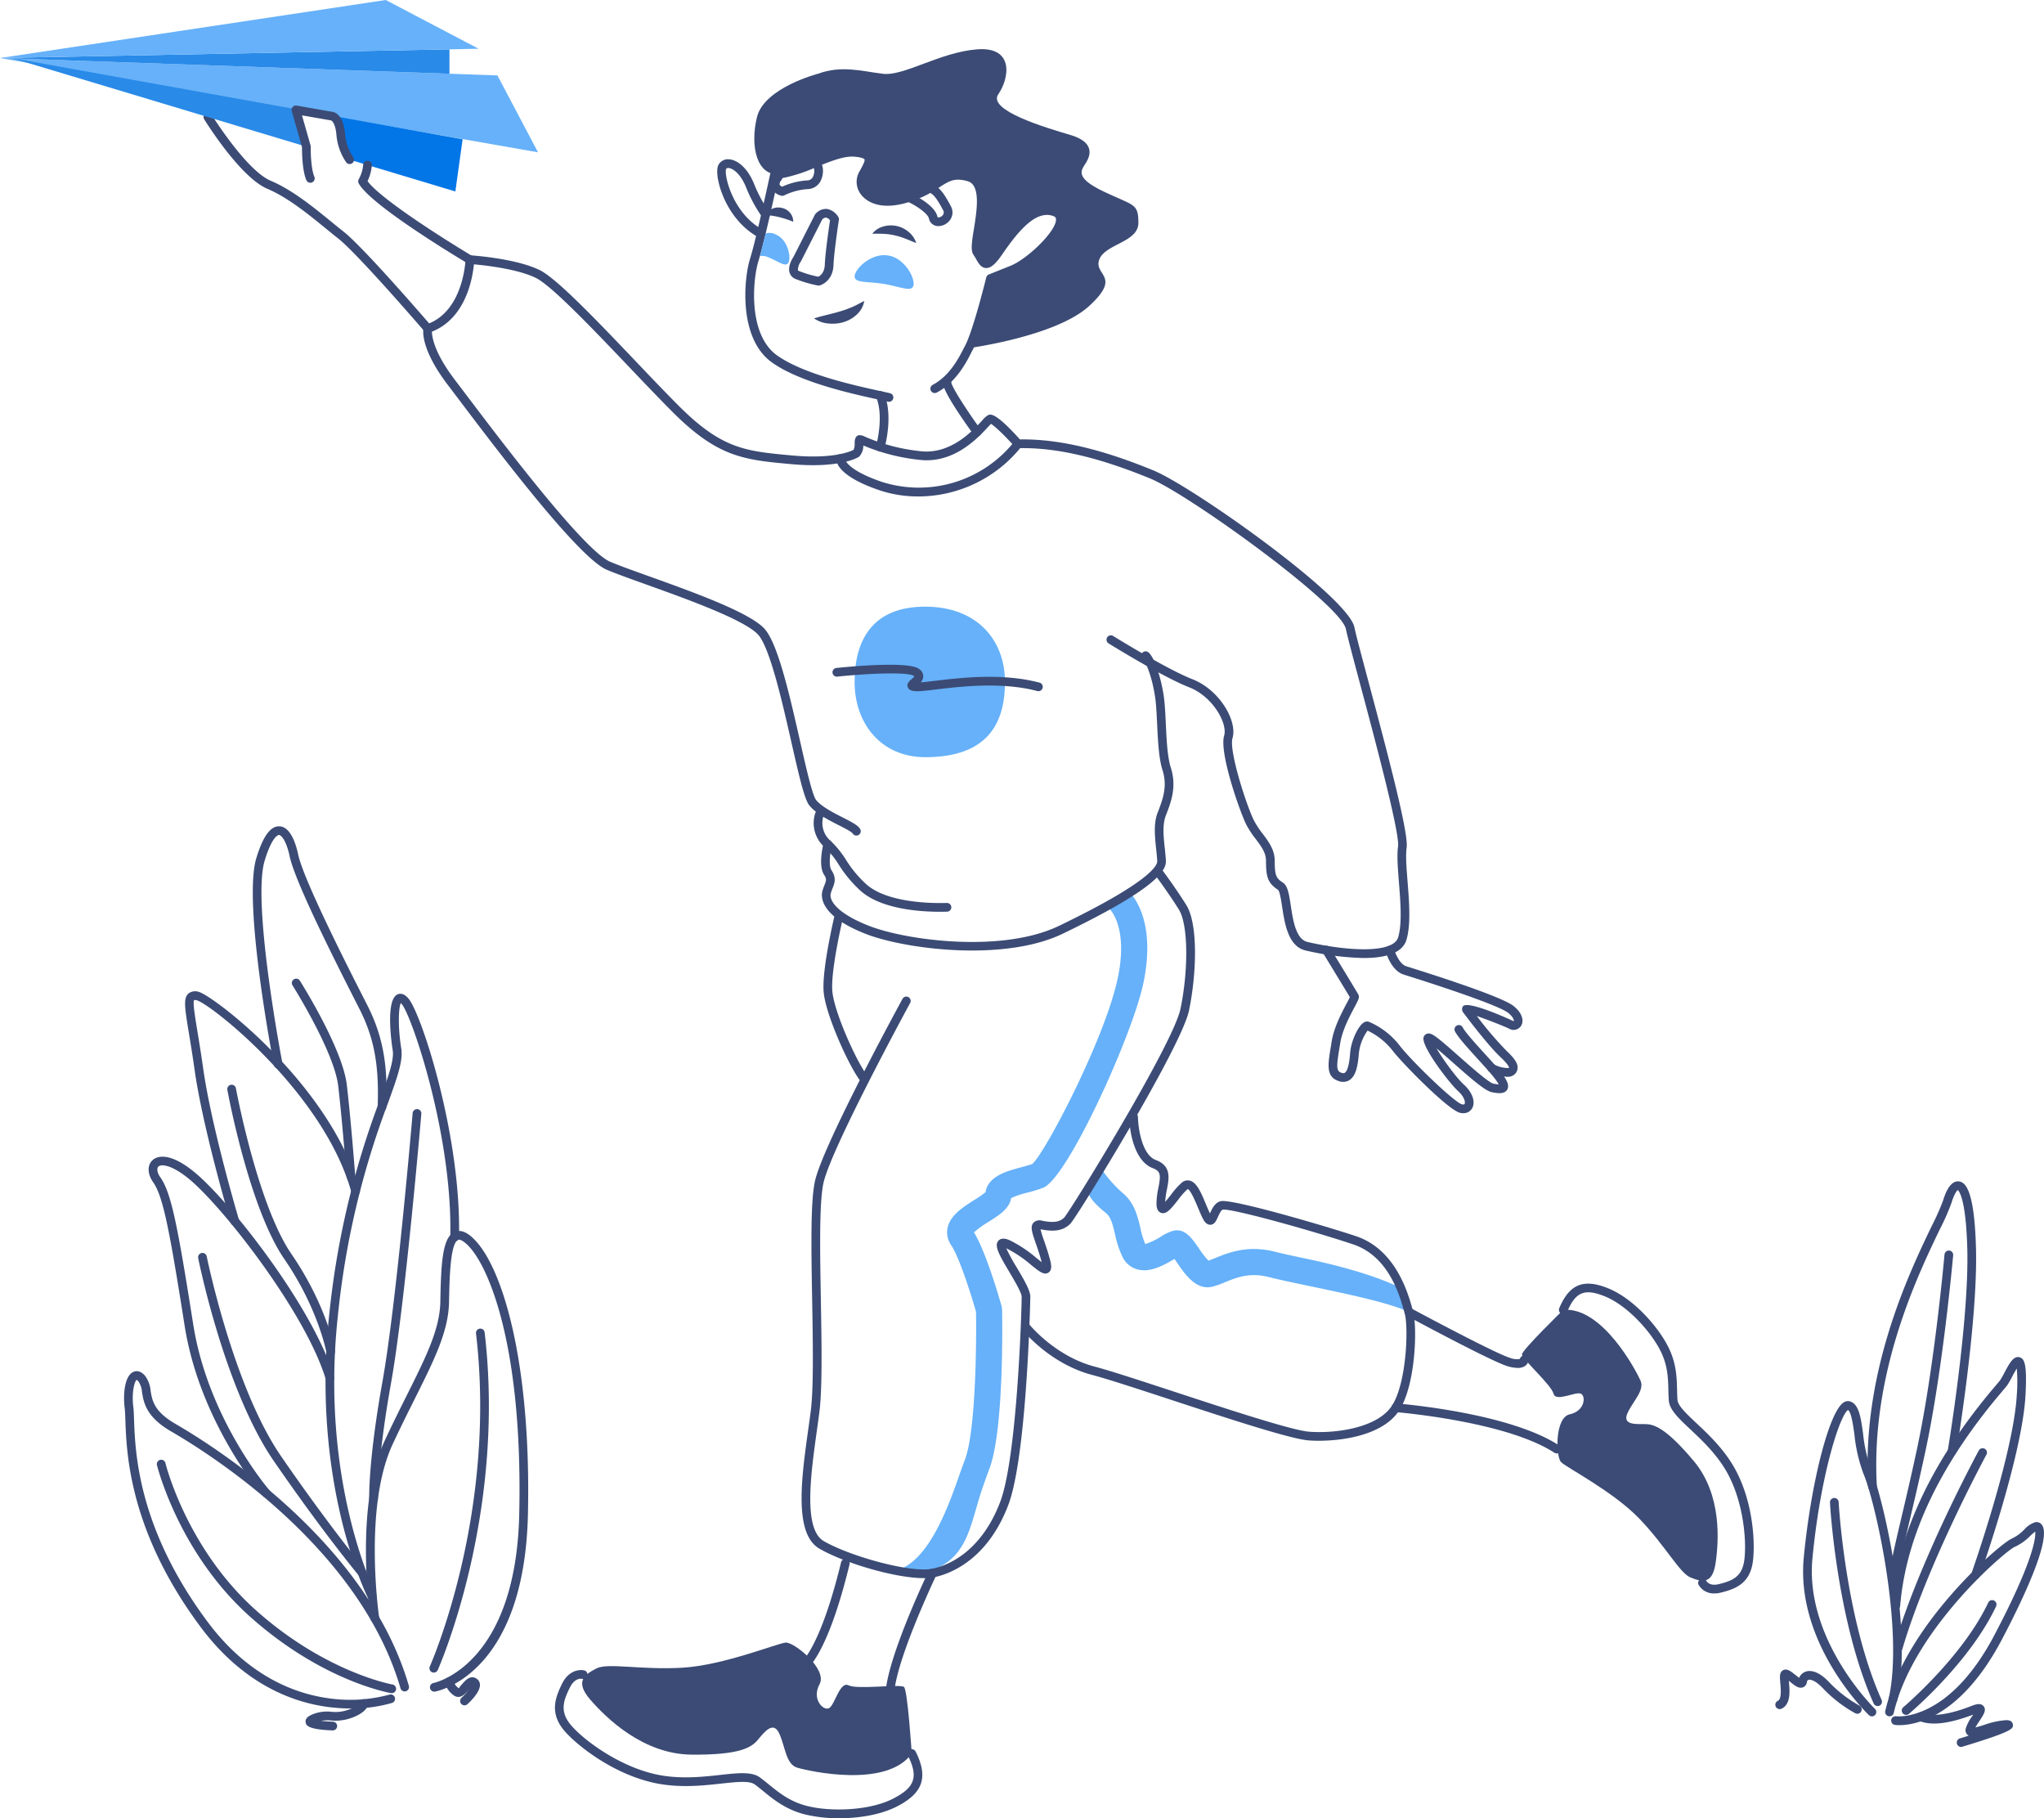 <svg id="Illustration-Contact_us" data-name="Illustration-Contact us" xmlns="http://www.w3.org/2000/svg" width="577.229" height="513.342" viewBox="0 0 577.229 513.342">
  <g id="Group_1463" data-name="Group 1463" transform="translate(0 0)">
    <g id="Group_1460" data-name="Group 1460" transform="translate(0)">
      <path id="Path_2107" data-name="Path 2107" d="M483.592,318.447a1.233,1.233,0,0,1-1-.513c-3.32-4.654-9.423-18.27-10.049-24.551s2.947-21.275,3.1-21.908a1.228,1.228,0,1,1,2.389.571c-.036.153-3.63,15.227-3.044,21.091.586,5.834,6.5,19.02,9.608,23.365a1.23,1.23,0,0,1-1,1.945Z" transform="translate(-239.921 -13.14)" fill="#3b4b75"/>
      <path id="Path_2108" data-name="Path 2108" d="M490.213,460.44l-8.082-.583c8.766-2.346,14.2-16.458,17.595-26.157.636-1.816,1.245-3.555,1.856-5.151,3.025-7.875,3.288-32.37,3.129-41.783-1.266-4.438-4.637-15.232-7-18.749a6.318,6.318,0,0,1-1.025-4.919c.749-3.56,4.381-5.859,7.586-7.887a28.534,28.534,0,0,0,3.123-2.158c.717-4.544,6.012-5.963,9.928-7.011,1.226-.329,2.389-.641,3.32-.986,3.8-3.49,20.416-35.27,24.072-52.333,3.087-14.417-2.141-19.491-2.2-19.542l4.8-5.6c.9.747,8.643,7.849,4.608,26.685-3.14,14.642-21.312,54.722-28.236,57.513a39.728,39.728,0,0,1-4.459,1.379,23.713,23.713,0,0,0-4.6,1.546c-.458,2.966-3.354,4.8-6.409,6.729a26.587,26.587,0,0,0-4.082,2.944c3.477,5.63,7.359,19.264,7.8,20.843l.138.925c.066,3.473.539,34.237-3.608,45.044-.59,1.53-1.171,3.2-1.782,4.941C502.884,446.993,502.744,457.082,490.213,460.44Zm17.107-106.658v0Z" transform="translate(-229.086 -16.447)" fill="#66b1f9"/>
      <path id="Path_2109" data-name="Path 2109" d="M598.364,345.3c-5.813-2.855-20.892-5.808-29.918-7.722-3.861-.817-7.2-1.525-9.695-2.164-5.352-1.364-9.058.146-12.332,1.481a26.307,26.307,0,0,1-3.471,1.235c-4.586,1.141-7.7-3.358-9.964-6.653-.238-.348-.53-.772-.812-1.167l-.068.038c-2.87,1.678-6.8,3.969-10.518,2.879a6.608,6.608,0,0,1-4.071-3.46,27.944,27.944,0,0,1-2.147-6.528c-.7-2.951-1.194-4.82-2.648-5.978-5.006-4.007-4.99-5.891-5.1-6.466l3.766-6.135a36.284,36.284,0,0,0,5.942,6.844c3.511,2.809,4.417,6.653,5.216,10.045a23.514,23.514,0,0,0,1.392,4.565,20.213,20.213,0,0,0,4.451-2.132,13.465,13.465,0,0,1,3.364-1.614c3.32-.838,5.361,2.1,7.31,4.93a24.626,24.626,0,0,0,2.709,3.5c.535-.187,1.169-.443,1.867-.728,3.679-1.5,9.23-3.768,16.939-1.795,2.351.6,5.617,1.29,9.4,2.092,9.932,2.107,19.5,4.888,26.136,8.146Z" transform="translate(-200.503 25.125)" fill="#66b1f9"/>
      <path id="Path_2110" data-name="Path 2110" d="M594.766,350.107a1.224,1.224,0,0,1-.672-.2c-13.7-8.935-44.573-11.449-44.882-11.477a1.225,1.225,0,0,1-1.129-1.32,1.2,1.2,0,0,1,1.322-1.126c1.29.1,31.8,2.586,46.032,11.865a1.228,1.228,0,0,1-.67,2.257Z" transform="translate(-155.132 60.243)" fill="#3b4b75"/>
      <path id="Path_2111" data-name="Path 2111" d="M581.79,340.242a10.5,10.5,0,0,1-2.826-.471c-4.379-1.25-27.519-13.7-28.5-14.228a1.229,1.229,0,1,1,1.167-2.164c8.244,4.442,24.71,13.087,28.013,14.031a4.927,4.927,0,0,0,2.764.291,1.228,1.228,0,0,1,2.425.276,2.138,2.138,0,0,1-.885,1.655A3.479,3.479,0,0,1,581.79,340.242Zm.583-2.268v0Z" transform="translate(-153.184 45.96)" fill="#3b4b75"/>
      <g id="Group_1458" data-name="Group 1458" transform="translate(429.803 362.409)">
        <path id="Path_2112" data-name="Path 2112" d="M577.124,323.542s-11.672,11.364-11.672,12.593,8.295,8.6,8.908,11.057,6.144-.613,7.679,0,1.228,4.915-3.072,5.836-3.993,11.98-2.457,13.515,14.742,8.293,22.114,15.972,11.364,15.357,14.436,16.585,6.144,2.151,7.064-3.992,1.844-19.351-6.142-28.872-11.366-10.444-13.823-10.444-6.449.308-4.913-3.072,4.913-6.449,3.685-9.213S588.181,322.619,577.124,323.542Z" transform="translate(-565.452 -316.143)" fill="#3b4b75"/>
        <path id="Path_2113" data-name="Path 2113" d="M614.291,407.495a4.927,4.927,0,0,1-4.47-2.416,1.229,1.229,0,0,1,2.189-1.118c.1.172.938,1.553,3.526.912,3.528-.88,6.288-1.892,7.077-6.1.885-4.731.221-17.347-5.369-26.469-2.836-4.631-6.653-8.212-9.716-11.091-3.318-3.114-5.94-5.575-6.127-8.2-.068-.95-.091-1.916-.117-2.9-.083-3.435-.172-6.986-2.215-11.07-2.775-5.552-9.387-12.824-15.645-15.384-5.747-2.348-8.343-1.315-10.688,4.255a1.229,1.229,0,0,1-2.266-.955c2.872-6.82,6.9-8.433,13.885-5.575,7.047,2.885,13.976,10.686,16.914,16.56,2.287,4.576,2.385,8.579,2.471,12.109.023.946.047,1.875.112,2.79.117,1.665,2.546,3.946,5.354,6.585,3.174,2.978,7.121,6.685,10.132,11.6,6.288,10.263,6.54,23.666,5.688,28.2-1.054,5.622-4.973,7.049-8.9,8.032A7.638,7.638,0,0,1,614.291,407.495Z" transform="translate(-559.932 -320.036)" fill="#3b4b75"/>
      </g>
      <path id="Path_2114" data-name="Path 2114" d="M506.9,285.715c-6.031,0-16.954-.8-22.672-6.088a35.207,35.207,0,0,1-5.931-7.145,24.649,24.649,0,0,0-3.973-4.943,9.06,9.06,0,0,1-2.69-9.741,1.229,1.229,0,0,1,2.289.893A6.645,6.645,0,0,0,476,265.744a27.155,27.155,0,0,1,4.34,5.378,32.669,32.669,0,0,0,5.554,6.7c5.9,5.465,18.991,5.531,22.879,5.405a1.229,1.229,0,1,1,.072,2.457C508.278,285.7,507.621,285.715,506.9,285.715Z" transform="translate(-241.386 -28.295)" fill="#3b4b75"/>
      <path id="Path_2115" data-name="Path 2115" d="M514.81,320.355c-12.056,0-23.825-2.249-30.086-4.7-13.01-5.1-12.624-10.565-12.2-12.117a15.406,15.406,0,0,1,.575-1.636c.5-1.262.687-1.735-.078-2.885-1.757-2.635-.333-8.337-.166-8.98a1.228,1.228,0,0,1,2.376.624c-.564,2.162-.988,5.762-.165,6.992,1.481,2.221.889,3.712.316,5.155a12.093,12.093,0,0,0-.486,1.383c-.571,2.071,1.892,5.715,10.724,9.175,10.633,4.175,37.668,7.752,53.69.038,25.985-12.512,27.824-17.147,27.769-18.269-.053-1.065-.178-2.213-.3-3.39-.363-3.4-.774-7.245.386-10.234,1.449-3.736,2.889-7.446,1.4-12.084-1.05-3.292-1.286-8.21-1.515-12.966-.138-2.894-.267-5.626-.575-7.7-.87-5.855-2.715-10.081-3.462-10.7a1.229,1.229,0,0,1,1.574-1.888c1.788,1.493,3.6,7.391,4.315,12.23.327,2.2.462,4.992.6,7.947.218,4.6.448,9.351,1.4,12.338,1.75,5.465.076,9.771-1.4,13.571-1,2.582-.641,5.963-.291,9.232.132,1.226.257,2.421.312,3.528.136,2.754-2.737,7.885-29.157,20.605C533.2,319.069,523.926,320.355,514.81,320.355Z" transform="translate(-240.273 -51.999)" fill="#3b4b75"/>
      <path id="Path_2116" data-name="Path 2116" d="M684.752,381.573a79.827,79.827,0,0,1-16.362-2.124c-4.934-1.129-5.921-7.609-6.64-12.338-.263-1.735-.664-4.359-1.15-4.771-2.934-1.956-3.4-3.67-3.4-8.169,0-2.327-1.334-4.1-2.877-6.161a26.813,26.813,0,0,1-2.726-4.158c-1.718-3.435-7.673-20.221-6.222-25.062,1.01-3.386-3.11-11.008-9.9-13.658-7.376-2.875-22.118-12-22.741-12.385a1.229,1.229,0,1,1,1.3-2.09c.151.093,15.17,9.394,22.338,12.185,7.743,3.019,12.8,11.827,11.362,16.651-1.052,3.5,3.906,18.946,6.065,23.259a24.982,24.982,0,0,0,2.493,3.783c1.657,2.206,3.369,4.487,3.369,7.635,0,4.19.412,4.858,2.321,6.131,1.364.91,1.718,3.229,2.206,6.438.647,4.258,1.453,9.559,4.758,10.314,11.366,2.605,24.214,3.295,25.578-1.337,1.139-3.874.647-10.028.214-15.456-.314-3.946-.611-7.671-.253-10.168.535-3.753-6.438-29.865-10.607-45.466-2.024-7.578-3.621-13.562-4.122-15.947-1.476-7-44.382-38.049-55.369-42.528-9.468-3.855-23.581-8.9-37.175-8.511a1.152,1.152,0,0,1-.955-.407c-2.427-2.722-5.522-5.764-6.731-6.466-.193.2-.482.515-.749.8-2.934,3.169-9.788,10.594-19.606,9.341a56.042,56.042,0,0,1-15.7-4.039,4.46,4.46,0,0,1-1.095,3.074,1.19,1.19,0,0,1-.2.161c-.208.136-5.24,3.282-19.008,2.039-13.356-1.216-20.713-1.884-33.52-14.691-3.577-3.577-7.749-7.955-12.168-12.591-10.293-10.8-21.961-23.036-26.418-25.266-5.091-2.544-14.262-3.57-17.559-3.867-.367,3.874-2.255,15.21-11.854,19.008.026,1.521.681,6.027,6.572,13.73.866,1.131,1.962,2.58,3.237,4.266,9.913,13.1,33.13,43.794,40.5,46.953,2.38,1.02,6.328,2.435,10.9,4.077,12.419,4.455,27.875,10,32.487,14.612,3.895,3.895,7.257,18.713,10.227,31.787,1.733,7.646,3.53,15.55,4.591,16.823,1.585,1.9,4.854,3.568,7.478,4.9,2.669,1.358,4.211,2.174,4.886,3.188a1.228,1.228,0,1,1-2.043,1.362c-.352-.526-2.35-1.544-3.956-2.361-2.826-1.438-6.343-3.229-8.252-5.52-1.373-1.646-2.76-7.554-5.1-17.852-2.607-11.481-6.175-27.2-9.568-30.595-4.224-4.224-20.035-9.9-31.579-14.037-4.608-1.655-8.588-3.082-11.038-4.132-7.97-3.413-30.612-33.344-41.492-47.727-1.273-1.684-2.365-3.129-3.229-4.256-8.112-10.609-7.113-15.84-6.973-16.4a1.233,1.233,0,0,1,.8-.866c10.507-3.564,11.038-18.174,11.044-18.323a1.221,1.221,0,0,1,.4-.874,1.249,1.249,0,0,1,.906-.318c.528.034,13.021.874,19.718,4.222,4.841,2.423,16.157,14.29,27.1,25.769,4.408,4.625,8.57,8.99,12.126,12.548,12.179,12.177,18.8,12.779,32,13.98,11.625,1.061,16.5-1.154,17.326-1.585a3.94,3.94,0,0,0,.312-1.856c.011-.687.034-2.3,1.5-2.3a3.986,3.986,0,0,1,1.519.488,53.285,53.285,0,0,0,15.431,4.026c8.549,1.078,14.814-5.683,17.493-8.573a7.091,7.091,0,0,1,1.661-1.544c.717-.359,2.024-1.014,9.071,6.816,13.842-.252,28.064,4.818,37.6,8.706,11.069,4.508,55.023,35.637,56.847,44.295.488,2.321,2.079,8.278,4.094,15.819,6.165,23.087,11.222,42.517,10.664,46.446-.32,2.227-.034,5.821.269,9.625.45,5.643.959,12.037-.31,16.348C695.7,380.389,690.51,381.573,684.752,381.573Z" transform="translate(-299.674 -111.099)" fill="#3b4b75"/>
      <path id="Path_2117" data-name="Path 2117" d="M497.331,223.769a34.379,34.379,0,0,1-11.144-1.807c-12.266-4.228-12.128-8.367-11.977-9.154a1.229,1.229,0,0,1,2.429.365c.021.212.49,3.068,10.35,6.466a34.427,34.427,0,0,0,37.553-11.492,1.229,1.229,0,1,1,1.905,1.553A37.276,37.276,0,0,1,497.331,223.769Z" transform="translate(-238.004 -83.607)" fill="#3b4b75"/>
      <path id="Path_2118" data-name="Path 2118" d="M514.785,183.543l-151.936-26.62,140.47,4.914Z" transform="translate(-362.848 -140.542)" fill="#66b1f9"/>
      <path id="Path_2119" data-name="Path 2119" d="M489.777,162.663v-6.9l-126.929,2.457Z" transform="translate(-362.848 -141.841)" fill="#298ae8"/>
      <path id="Path_2120" data-name="Path 2120" d="M498.007,162.966,471.784,149.2,362.848,165.583Z" transform="translate(-362.848 -149.201)" fill="#66b1f9"/>
      <path id="Path_2121" data-name="Path 2121" d="M453.269,226.368a1.225,1.225,0,0,1-.931-.428c-.187-.216-18.827-21.87-24.4-26.25-1.131-.889-2.319-1.858-3.555-2.864-5-4.082-10.681-8.71-16.437-11.15-7.639-3.239-17.4-18.931-17.811-19.6a1.228,1.228,0,0,1,2.09-1.292c.1.157,9.761,15.692,16.681,18.626,6.078,2.58,11.9,7.323,17.031,11.509,1.224,1,2.4,1.958,3.519,2.838,5.762,4.527,23.972,25.682,24.746,26.579a1.23,1.23,0,0,1-.931,2.03Z" transform="translate(-332.456 -132.38)" fill="#3b4b75"/>
      <path id="Path_2122" data-name="Path 2122" d="M444.71,171.386l-80.317-14.462,83.239,25.026Z" transform="translate(-361.116 -140.542)" fill="#298ae8"/>
      <path id="Path_2123" data-name="Path 2123" d="M411.3,176.883l29.835,8.971,2.049-14.744-35.472-6.387s.787,4.595,1.235,6.413A44.53,44.53,0,0,0,411.3,176.883Z" transform="translate(-312.541 -131.795)" fill="#0276e7"/>
      <path id="Path_2124" data-name="Path 2124" d="M480.679,218.3a1.265,1.265,0,0,1-.342-.049,1.229,1.229,0,0,1-.84-1.521c.023-.083,2.308-8.174.04-13.781a1.23,1.23,0,0,1,2.281-.923c2.588,6.4.146,15.022.04,15.386A1.23,1.23,0,0,1,480.679,218.3Z" transform="translate(-232.094 -90.827)" fill="#3b4b75"/>
      <path id="Path_2125" data-name="Path 2125" d="M498.071,216.052a1.224,1.224,0,0,1-.993-.5c-3.358-4.625-8.959-12.718-8.744-14.992a1.23,1.23,0,0,1,2.448.233c.085,1.275,4.366,7.917,8.284,13.314a1.227,1.227,0,0,1-.995,1.95Z" transform="translate(-222.135 -92.863)" fill="#3b4b75"/>
      <path id="Path_2126" data-name="Path 2126" d="M578.719,322.34a4.089,4.089,0,0,1-.876-.1c-3.392-.753-16.666-14.356-19.146-17.663a19.739,19.739,0,0,0-6.986-5.55,13.478,13.478,0,0,0-2.465,6.445c-.25,3.142-.732,6.22-2.565,7.471a3.381,3.381,0,0,1-3,.365c-3.768-1.141-3.188-4.644-2.387-9.493l.276-1.7c.63-3.995,2.887-8.235,4.234-10.77.34-.639.713-1.341.9-1.746-.972-1.65-4.975-8.214-7.694-12.663a1.228,1.228,0,1,1,2.1-1.281c1.281,2.094,7.688,12.574,8,13.2.39.783.038,1.445-1.131,3.642-1.277,2.4-3.411,6.411-3.978,10l-.28,1.721c-.832,5.047-.87,6.273.675,6.74.583.176.808.023.9-.04,1.114-.762,1.406-4.432,1.5-5.639.28-3.5,2.289-7.512,3.77-8.49a1.715,1.715,0,0,1,1.515-.257,21.81,21.81,0,0,1,8.581,6.572c3.254,4.338,15.648,16.28,17.712,16.738.231.047.628.1.738-.117.216-.412.053-1.9-1.831-3.611-2.427-2.2-10.465-12.644-9.76-15.181a1.449,1.449,0,0,1,1.133-1.063c1.15-.227,2.3.6,8.853,6.4,3.362,2.974,8.45,7.474,9.748,7.735a12.906,12.906,0,0,0,1.487.223,11.034,11.034,0,0,0-.876-1.368c-1.025-1.409-3.048-3.628-5-5.777-2.83-3.11-5.507-6.046-6.449-7.794a1.229,1.229,0,1,1,2.164-1.165c.8,1.483,3.617,4.576,6.1,7.3,2.092,2.3,4.069,4.468,5.172,5.987s2.036,3.116,1.251,4.343c-.8,1.243-2.577,1.006-4.328.655-1.818-.365-5.331-3.379-10.9-8.3-1.485-1.311-3.275-2.9-4.714-4.086,1.918,3.227,5.583,8.288,7.771,10.276,2.344,2.13,3.292,4.767,2.361,6.562A2.784,2.784,0,0,1,578.719,322.34Z" transform="translate(-165.505 -8.057)" fill="#3b4b75"/>
      <path id="Path_2127" data-name="Path 2127" d="M581.665,312.069a11.768,11.768,0,0,1-4.975-1.4,1.229,1.229,0,0,1,1.209-2.14,7.922,7.922,0,0,0,4.188,1.05,1.317,1.317,0,0,0,.1-.123h0c-.017,0-.053-.73-2.342-2.872-3.337-3.125-8.57-9.958-10.667-12.754a1.468,1.468,0,0,1,0-1.682c1.472-1.771,14,4.086,14.122,4.147a.489.489,0,0,0,.242.066c.023-.081.04-1-1.57-2.317-1.941-1.589-12.879-5.6-29.258-10.743l-.293-.1c-3.468-1.088-4.941-6.021-5.1-6.579a1.229,1.229,0,0,1,2.365-.666c.329,1.165,1.593,4.313,3.464,4.9l.295.091c12.139,3.81,27.213,8.84,30.077,11.188,2.726,2.23,2.8,4.4,2.032,5.586a2.526,2.526,0,0,1-3.358.764c-1.264-.634-5.974-2.5-9.118-3.585a100.66,100.66,0,0,0,8.435,9.882c2.225,2.085,3.152,3.524,3.1,4.816a2.625,2.625,0,0,1-1.1,1.956A2.965,2.965,0,0,1,581.665,312.069Z" transform="translate(-156.022 -8.057)" fill="#3b4b75"/>
      <path id="Path_2128" data-name="Path 2128" d="M481.256,162.689s-15.185,3.92-17.234,12.23,0,16.912,6.553,16.093,15.153-6.553,20.887-6.144,4.5,2.567,2.457,6.2,1.638,9.773,11.876,6.907,10.649-8.191,18.019-6.144.647,18.838,2.372,21.3,2.039,5.732,5.976,0,9.673-13.515,15.815-11.468-5.732,13.925-11.876,16.381l-6.144,2.459s-2.457,17.19-6.144,19.653c0,0,24.572-3.271,33.991-11.871s1.231-8.6,2.868-13.106,11.057-4.83,11.057-10.4-1.228-4.752-9.829-8.846-6.144-6.144-4.915-8.191,2.459-5.734-4.5-7.781-23.439-6.962-20.321-11.468,4.584-13.513-5.976-12.694-20.667,7.652-26.672,6.9S487.906,160.258,481.256,162.689Z" transform="translate(-250.247 -141.869)" fill="#3b4b75"/>
      <path id="Path_2129" data-name="Path 2129" d="M502.628,240.573a1.228,1.228,0,0,1-.286-.034c-.7-.168-1.638-.373-2.766-.619-7.151-1.559-22.026-4.8-29.946-10.427-9.695-6.878-7.938-23.978-6.2-29.428,1.657-5.206,5.67-23.874,5.709-24.061a1.226,1.226,0,0,1,1.493-.936,3.381,3.381,0,0,0,.73.11,1.241,1.241,0,0,1,.4-.123c2.792-.348,6.122-1.7,9.343-3.008,4.294-1.742,8.365-3.392,11.782-3.14,1.878.134,4.143.49,4.985,2.058.889,1.653-.18,3.545-1.532,5.944a3.342,3.342,0,0,0,.395,3.71c1.708,2.185,5.471,2.72,10.066,1.434a29.094,29.094,0,0,0,8.7-4.09c2.917-1.886,5.217-3.375,9.983-2.053,5.893,1.638,4.544,10.075,3.557,16.235-.333,2.087-.791,4.945-.494,5.564.312.441.594.936.857,1.4a5.456,5.456,0,0,0,.846,1.262,12.14,12.14,0,0,0,2.24-2.677c3.449-5.028,9.877-14.392,17.217-11.937a3.4,3.4,0,0,1,2.552,3.231c.142,4.856-8.984,13.305-14.364,15.456l-5.556,2.223c-.743,2.957-3.937,15.4-6.11,19.339-.117.208-.252.482-.418.8-1.368,2.688-4.217,8.273-9.71,11.165a1.228,1.228,0,0,1-1.141-2.174c4.8-2.527,7.41-7.645,8.662-10.106.18-.35.331-.645.456-.872,2.266-4.1,5.987-19.2,6.025-19.354a1.233,1.233,0,0,1,.738-.846l6.141-2.459c4.727-1.888,12.917-9.775,12.82-13.1-.011-.333-.087-.709-.874-.972-4.9-1.636-9.826,4.319-14.415,11-1.877,2.734-3.205,3.755-4.468,3.717-1.407-.062-2.134-1.347-2.781-2.482-.225-.4-.465-.823-.745-1.226-.84-1.2-.545-3.339.1-7.338.838-5.244,1.988-12.429-1.79-13.479-3.7-1.031-5.225-.042-7.991,1.75a31.262,31.262,0,0,1-9.368,4.393c-8.036,2.253-11.536-.846-12.663-2.285a5.782,5.782,0,0,1-.613-6.411c.753-1.339,1.767-3.138,1.521-3.6-.032-.059-.386-.583-3-.77-2.855-.212-6.839,1.409-10.683,2.968a44.275,44.275,0,0,1-9.716,3.135,2.265,2.265,0,0,1-1.012.174c-.9,4.164-4.056,18.547-5.528,23.176-1.529,4.792-3.195,20.665,5.278,26.677,7.514,5.333,22.06,8.507,29.05,10.032,1.15.25,2.107.458,2.815.628a1.229,1.229,0,0,1-.286,2.425Zm-31.622-65.127,0,0Zm0,0,0,0Zm.053-.053-.053.053Z" transform="translate(-251.584 -127.132)" fill="#3b4b75"/>
      <path id="Path_2130" data-name="Path 2130" d="M486.563,200.938" transform="translate(-224.115 -91.184)" fill="none" stroke="#3b4b75" stroke-linecap="round" stroke-linejoin="round" stroke-width="1"/>
      <path id="Path_2131" data-name="Path 2131" d="M470.718,192.654a1.213,1.213,0,0,1-.575-.142c-6.36-3.358-10.011-10.007-11.3-15.109-.392-1.544-.916-4.334-.032-5.662a3.088,3.088,0,0,1,2.985-1.322c2.015.189,4.871,2.047,6.842,6.693a39.736,39.736,0,0,0,4.332,8.112,1.229,1.229,0,0,1-1.937,1.515,41.263,41.263,0,0,1-4.657-8.666c-1.657-3.91-3.8-5.115-4.811-5.208-.49-.047-.662.168-.709.24-.7,1.544,1.8,12.671,10.437,17.234a1.228,1.228,0,0,1-.573,2.314Z" transform="translate(-255.781 -125.429)" fill="#3b4b75"/>
      <path id="Path_2132" data-name="Path 2132" d="M492.468,185.611a3,3,0,0,1-.645-.068,2.615,2.615,0,0,1-2.049-2.066c-.331-1.434-3.4-3.494-5.48-4.5a1.229,1.229,0,1,1,1.069-2.213c1.01.488,6.095,3.082,6.805,6.161.042.189.093.2.165.216a1.621,1.621,0,0,0,1.381-.673,1.172,1.172,0,0,0,.059-1.356c-1.593-2.991-2.715-4.678-4.075-5.032a1.229,1.229,0,1,1,.62-2.378c2.465.641,3.946,3.1,5.624,6.254a3.6,3.6,0,0,1-.265,3.99A4.158,4.158,0,0,1,492.468,185.611Z" transform="translate(-227.438 -121.772)" fill="#3b4b75"/>
      <path id="Path_2133" data-name="Path 2133" d="M468.721,180.758a1.221,1.221,0,0,1-.388-.064,3.8,3.8,0,0,1-2.775-2.491,4.1,4.1,0,0,1,1.02-3.464,1.228,1.228,0,0,1,1.835,1.633h0a1.766,1.766,0,0,0-.479,1.2c.055.206.322.422.732.611a19.825,19.825,0,0,1,7.172-1.782,1.784,1.784,0,0,0,1.61-1.233,3.478,3.478,0,0,0,.155-2.308,1.244,1.244,0,0,1-1.322-.787,1.2,1.2,0,0,1,.662-1.549,2.087,2.087,0,0,1,2.312.448c1.154,1.143,1.129,3.424.522,4.987a4.228,4.228,0,0,1-3.844,2.9,17.481,17.481,0,0,0-6.638,1.752A1.21,1.21,0,0,1,468.721,180.758Z" transform="translate(-247.779 -125.471)" fill="#3b4b75"/>
      <path id="Path_2134" data-name="Path 2134" d="M472.568,180.833a27.612,27.612,0,0,0-3.8-1.262c-.535-.136-1.082-.257-1.729-.361-.647-.121-1.358-.191-2.266-.435a4.2,4.2,0,0,1,4.648-1.827A3.961,3.961,0,0,1,472.568,180.833Z" transform="translate(-248.553 -118.225)" fill="#3b4b75"/>
      <path id="Path_2135" data-name="Path 2135" d="M478.967,181.559a5.836,5.836,0,0,1,3.11-2.047,7.612,7.612,0,0,1,3.827-.132,7.79,7.79,0,0,1,3.4,1.723,6.807,6.807,0,0,1,2.083,3.057c-1.216-.414-2.2-.9-3.191-1.262a18.675,18.675,0,0,0-2.881-.88,16.4,16.4,0,0,0-2.966-.422C481.309,181.534,480.227,181.534,478.967,181.559Z" transform="translate(-232.633 -115.563)" fill="#3b4b75"/>
      <path id="Path_2136" data-name="Path 2136" d="M476.236,198.65a1.269,1.269,0,0,1-.235-.023,34.357,34.357,0,0,1-6.428-1.9,2.8,2.8,0,0,1-1.566-1.816c-.5-1.812.8-3.876,1.071-4.27l6.063-11.939a1.234,1.234,0,0,1,.212-.3,3.887,3.887,0,0,1,3.284-1.381,4.751,4.751,0,0,1,3.159,2.268,1.243,1.243,0,0,1,.153.806c-.015.089-1.372,9.037-1.521,12.764-.187,4.684-3.717,5.7-3.867,5.743A1.21,1.21,0,0,1,476.236,198.65Zm1.006-18.658-6.05,11.895a4.068,4.068,0,0,0-.812,2.376c.017.062.04.149.244.244a29.967,29.967,0,0,0,5.511,1.638c.526-.248,1.746-1.078,1.837-3.379.136-3.39,1.182-10.582,1.474-12.546a1.968,1.968,0,0,0-1.105-.755A1.442,1.442,0,0,0,477.242,179.993Z" transform="translate(-245.049 -118.023)" fill="#3b4b75"/>
      <path id="Path_2137" data-name="Path 2137" d="M465.6,180.377a3.55,3.55,0,0,1,2.9.314c3.186,1.25,4.3,6.021,3.615,7.754s-2.887-.231-6.074-1.479c-1.033-.405-1.143-.081-2.011-.333Z" transform="translate(-249.383 -114.453)" fill="#66b1f9"/>
      <path id="Path_2138" data-name="Path 2138" d="M476.635,188.925c-.356,2.215,3.56,1.6,8.15,2.34s8.116,2.556,8.475.342-2.59-7.624-7.181-8.365S476.993,186.708,476.635,188.925Z" transform="translate(-235.274 -111.125)" fill="#66b1f9"/>
      <path id="Path_2139" data-name="Path 2139" d="M471.211,194.172c2.771-.851,5.121-1.286,7.382-1.986A27.879,27.879,0,0,0,481.9,191c1.129-.452,2.16-1.09,3.509-1.746a6.775,6.775,0,0,1-2.089,3.8,9.5,9.5,0,0,1-3.814,2.191,11.142,11.142,0,0,1-4.285.365A8.388,8.388,0,0,1,471.211,194.172Z" transform="translate(-241.331 -104.281)" fill="#3b4b75"/>
      <path id="Path_2140" data-name="Path 2140" d="M519.08,251.189c0,11.736-4.915,21.248-22.542,21.248-12.451,0-19.926-9.512-19.926-21.248s5-21.25,19.926-21.25C511.271,229.939,519.08,239.451,519.08,251.189Z" transform="translate(-235.274 -58.662)" fill="#66b1f9"/>
      <path id="Path_2141" data-name="Path 2141" d="M497.676,245.138c-.142,0-.272,0-.395-.006-.7-.036-1.992-.1-2.353-1.173-.341-1,.482-1.706,1.082-2.217a5.557,5.557,0,0,0,.812-.8c-.036-.021-.1-.072-.182-.132-1.6-1.118-12.249-.768-21.628.214a1.229,1.229,0,0,1-.255-2.444c3.337-.348,20.139-1.983,23.289.214a2.612,2.612,0,0,1,1.273,2.013,2.64,2.64,0,0,1-.709,1.831c1.02-.074,2.412-.24,4.035-.435,7.1-.849,18.982-2.27,29.477.507a1.229,1.229,0,1,1-.628,2.376c-10.041-2.658-21.63-1.273-28.558-.443C500.6,244.928,498.838,245.138,497.676,245.138Z" transform="translate(-238.586 -49.989)" fill="#3b4b75"/>
      <path id="Path_2142" data-name="Path 2142" d="M406.965,185.053a1.232,1.232,0,0,1-1.131-.745c-1.2-2.813-1.228-8.195-1.222-9.283l-2.9-10.215a1.222,1.222,0,0,1,.267-1.158,1.208,1.208,0,0,1,1.124-.388l10.278,1.8c.49.087,2.955.8,3.411,6.373a13.766,13.766,0,0,0,2.334,6.472,1.228,1.228,0,0,1-2.107,1.262,16.071,16.071,0,0,1-2.675-7.533c-.3-3.662-1.481-4.175-1.494-4.179l-8.242-1.438,2.418,8.5a1.21,1.21,0,0,1,.049.359c-.03,1.625.1,6.309,1.023,8.458a1.23,1.23,0,0,1-.647,1.612A1.176,1.176,0,0,1,406.965,185.053Z" transform="translate(-319.325 -133.453)" fill="#3b4b75"/>
      <path id="Path_2143" data-name="Path 2143" d="M442.065,199.753a1.231,1.231,0,0,1-.63-.172c-2.8-1.67-27.451-16.479-30.754-22.587a1.22,1.22,0,0,1,.044-1.245,9.978,9.978,0,0,0,1.209-4.037,1.229,1.229,0,0,1,2.448.21,12.957,12.957,0,0,1-1.2,4.438c3.6,5.026,22.334,16.831,29.513,21.108a1.229,1.229,0,0,1-.628,2.285Z" transform="translate(-309.377 -125.218)" fill="#3b4b75"/>
      <g id="Group_1459" data-name="Group 1459" transform="translate(156.722 463.751)">
        <path id="Path_2144" data-name="Path 2144" d="M533.425,399.137s-1.163-17.926-2.191-18.806-13.151.789-15.652-.456-3.886,5.588-5.5,6.436-5-2.493-2.692-6.757-7.179-11.931-9.568-11.744-17.514,6.415-29.233,7.092-21.017-1.479-24.248.216-6.2,3.609-1.714,8.783,14.9,15.41,28.6,15.539,16.9-2.043,18.658-4.1,4.364-5.626,6.095-1.918,1.886,8.74,5.083,9.693S526.276,409.068,533.425,399.137Z" transform="translate(-432.667 -367.807)" fill="#3b4b75"/>
        <path id="Path_2145" data-name="Path 2145" d="M516.986,413.3a40.7,40.7,0,0,1-9.533-1.046c-5.448-1.356-8.863-4.133-11.874-6.581-.812-.662-1.608-1.309-2.423-1.909-1.525-1.124-5.2-.717-9.447-.252-4.762.524-10.692,1.173-16.944.182-13.078-2.079-24.458-11.443-27.642-15.4-3.908-4.852-2.312-9.118-.339-13.072,1.822-3.659,4.852-3.99,6.2-3.664a1.228,1.228,0,0,1-.575,2.389c-.221-.042-2.079-.339-3.43,2.372-1.81,3.628-2.955,6.7.057,10.435,3.335,4.145,14.419,12.656,26.11,14.51,5.925.944,11.672.31,16.29-.2,4.956-.543,8.876-.978,11.176.717.844.624,1.67,1.294,2.512,1.979,2.953,2.4,6,4.879,10.917,6.1,6.659,1.655,17.533,1.322,24.192-2.1,6.171-3.176,7.179-6.137,4.15-12.181a1.229,1.229,0,0,1,2.2-1.1c3.617,7.213,2.1,11.7-5.225,15.463C528.77,412.313,522.648,413.3,516.986,413.3Z" transform="translate(-436.725 -363.709)" fill="#3b4b75"/>
      </g>
      <path id="Path_2146" data-name="Path 2146" d="M470.2,388.685a1.23,1.23,0,0,1-.588-2.31c.178-.112,5.713-3.891,11.748-28.764a1.243,1.243,0,0,1,1.485-.9,1.23,1.23,0,0,1,.906,1.485c-6.4,26.382-12.344,30.03-13,30.361A1.228,1.228,0,0,1,470.2,388.685Z" transform="translate(-243.838 83.462)" fill="#3b4b75"/>
      <path id="Path_2147" data-name="Path 2147" d="M481.958,395.781a1.226,1.226,0,0,1-1.222-1.152c-.579-9.243,11.634-34.863,12.156-35.947a1.229,1.229,0,1,1,2.217,1.061c-.125.261-12.459,26.127-11.92,34.734a1.229,1.229,0,0,1-1.15,1.3C482.011,395.781,481.986,395.781,481.958,395.781Z" transform="translate(-230.671 84.926)" fill="#3b4b75"/>
      <path id="Path_2148" data-name="Path 2148" d="M504.054,465.188c-8.061,0-22.54-4.287-29.487-8.341-7.242-4.224-5.053-19.892-3.121-33.713.238-1.7.471-3.371.679-4.977.857-6.566.634-19.216.416-31.452-.257-14.457-.5-28.111.836-33.785,2.467-10.484,23.783-49.634,24.691-51.3a1.227,1.227,0,0,1,2.153,1.177c-.216.405-22.06,40.517-24.453,50.678-1.264,5.376-1.012,19.513-.77,33.179.218,12.327.443,25.073-.435,31.815-.21,1.612-.445,3.29-.683,5-1.735,12.41-3.895,27.856,1.926,31.252,7.228,4.213,24.231,8.991,30.489,7.836,3.063-.558,13.509-3.564,19.347-18.885,4.741-12.453,6.061-53.642,6.061-57.923,0-1.135-2.024-4.544-3.5-7.032-2.942-4.958-4.3-7.4-3.061-8.787,1.006-1.124,2.732-.337,3.384-.042a36.36,36.36,0,0,1,7.406,4.964c.462.371.982.789,1.438,1.135-.03-.11-.059-.229-.1-.356-.526-1.941-1.122-3.659-1.6-5.038-1.033-2.991-1.6-4.639-.636-5.745a2.394,2.394,0,0,1,2.431-.573c3.222.643,4.977.39,6.262-.893,1.657-1.773,30.769-48.909,32.839-58.966,2.325-11.3,2.124-23.851-.454-27.975-3.006-4.811-6.661-9.693-6.7-9.742a1.23,1.23,0,0,1,1.969-1.474c.036.051,3.751,5.013,6.814,9.915,3.375,5.4,2.919,19.368.776,29.77-2.145,10.418-31.685,58.387-33.508,60.21-2.374,2.376-5.454,2.164-8.43,1.574a28.678,28.678,0,0,0,.959,3.1c.488,1.413,1.1,3.176,1.646,5.193.433,1.589.762,3.2-.365,3.935-1.23.8-2.527-.25-4.89-2.153a34.068,34.068,0,0,0-6.882-4.639l-.142-.064a52.56,52.56,0,0,0,2.949,5.4c2.393,4.031,3.844,6.6,3.844,8.286,0,.424-.955,44.965-6.224,58.795-6.294,16.524-17.818,19.814-21.2,20.431A15.167,15.167,0,0,1,504.054,465.188Zm32.555-98.539Z" transform="translate(-243.186 -19.635)" fill="#3b4b75"/>
      <path id="Path_2149" data-name="Path 2149" d="M582.784,389.874c-1.08,0-2.071-.042-2.94-.108-5.091-.392-22.788-6.2-38.4-11.322-9.37-3.076-18.225-5.982-22.633-7.143-11.929-3.14-19.379-12.319-19.691-12.707a1.229,1.229,0,0,1,1.92-1.536c.068.089,7.274,8.94,18.395,11.867,4.483,1.177,13.367,4.1,22.778,7.183,14.712,4.828,33.022,10.84,37.82,11.21,7.179.554,19.334-.97,23.441-7.423,4.135-6.5,4.646-22.162,3.541-26.03l-.148-.528c-1.315-4.661-4.4-15.575-14.417-18.916-12.554-4.186-34.473-10.2-36.806-9.8-.486.119-1.02,1.313-1.343,2.028-.492,1.09-1,2.221-2.176,2.244-1.243-.008-1.873-1.29-2.158-1.85-.441-.882-.885-1.939-1.332-3.014-.685-1.633-2.109-5.032-2.9-5.221A20.366,20.366,0,0,0,543,321.9c-1.966,2.5-3.284,4.139-4.769,3.628-1.3-.445-1.3-2.094-1.3-2.713a22.9,22.9,0,0,1,.549-4.417c.668-3.447.689-4.635-1.6-5.492-5.439-2.039-6.631-11.055-6.631-14.355a1.228,1.228,0,1,1,2.457,0c0,2.147.855,10.488,5.038,12.058,4.421,1.657,3.742,5.164,3.144,8.256a23.079,23.079,0,0,0-.5,3.555c.535-.6,1.175-1.413,1.668-2.037a20.478,20.478,0,0,1,3.118-3.469,2.49,2.49,0,0,1,2.2-.473c1.958.535,3.142,3.365,4.512,6.642.386.921.764,1.824,1.141,2.609l.021-.049c.569-1.262,1.345-2.993,3.008-3.409,3.129-.766,29.88,7.1,38.16,9.856,11.256,3.753,14.7,15.978,16,20.58l.146.52c1.26,4.4.8,20.745-3.829,28.026C601.151,388.121,590.007,389.874,582.784,389.874Z" transform="translate(-210.335 16.895)" fill="#3b4b75"/>
    </g>
    <g id="Group_1461" data-name="Group 1461" transform="translate(501.356 333.528)">
      <path id="Path_2150" data-name="Path 2150" d="M617.842,409.1a9.247,9.247,0,0,1-1.3-.076,1.228,1.228,0,0,1,.367-2.429c.163.019,14.756,1.771,27.758-22.96,11.152-21.218,11.672-27.6,11.517-29.184a14.216,14.216,0,0,0-1.426,1.222,14.543,14.543,0,0,1-4.366,3.089c-2.448.982-28.775,23.386-34.165,46.889a1.228,1.228,0,1,1-2.4-.547c5.651-24.651,32.754-47.46,35.642-48.622a12.319,12.319,0,0,0,3.611-2.607,7.025,7.025,0,0,1,3.106-2.073,1.868,1.868,0,0,1,1.878.745c2.915,3.914-5.781,21.876-11.226,32.233C635.063,407.19,621.966,409.1,617.842,409.1Z" transform="translate(-582.781 -255.569)" fill="#3b4b75"/>
      <path id="Path_2151" data-name="Path 2151" d="M617.244,394.553a1.228,1.228,0,0,1-.793-2.168c.17-.14,16.778-14.235,23.976-29.526a1.227,1.227,0,1,1,2.221,1.046c-7.429,15.785-23.914,29.772-24.612,30.359A1.219,1.219,0,0,1,617.244,394.553Z" transform="translate(-580.305 -243.922)" fill="#3b4b75"/>
      <path id="Path_2152" data-name="Path 2152" d="M615.873,401.214c-.036,0-.07,0-.1,0a1.224,1.224,0,0,1-1.122-1.324c1.674-20.177,11.515-40.975,29.248-61.822.745-.874,1.258-1.472,1.468-1.776a23.325,23.325,0,0,0,1.167-2.058c1.438-2.7,2.6-4.839,4.281-4.362,1.462.405,2.124,2.159,1.68,10.624-.891,17.033-12.455,49.81-12.945,51.2a1.229,1.229,0,1,1-2.317-.821c.119-.335,11.935-33.83,12.809-50.506a45.335,45.335,0,0,0-.015-7.327c-.456.717-.984,1.708-1.324,2.348a25.732,25.732,0,0,1-1.315,2.3c-.231.337-.8,1-1.619,1.973-17.393,20.448-27.039,40.78-28.673,60.43A1.226,1.226,0,0,1,615.873,401.214Z" transform="translate(-581.844 -280.203)" fill="#3b4b75"/>
      <path id="Path_2153" data-name="Path 2153" d="M616.165,399.693a1.233,1.233,0,0,1-1.18-1.574c7.155-24.472,23.819-55.231,23.987-55.54a1.229,1.229,0,0,1,2.16,1.175c-.168.305-16.706,30.837-23.79,55.057A1.227,1.227,0,0,1,616.165,399.693Z" transform="translate(-581.514 -266.592)" fill="#3b4b75"/>
      <path id="Path_2154" data-name="Path 2154" d="M622.316,424.671a1.225,1.225,0,0,1-.853-.344c-.846-.817-20.709-20.259-18.4-44.477,2.017-21.114,7.166-41.164,11.239-43.786a2.147,2.147,0,0,1,1.914-.284c2.438.84,2.945,4.434,3.587,8.988a42.517,42.517,0,0,0,2.419,10.548c3.424,8.044,11.659,44.863,7.24,64.809a1.23,1.23,0,1,1-2.4-.532c4.313-19.455-3.749-55.445-7.1-63.313a44.367,44.367,0,0,1-2.59-11.167c-.4-2.83-.893-6.318-1.816-6.939-2.279,1.449-7.79,18.339-10.043,41.912-2.2,23.049,17.455,42.279,17.654,42.47a1.23,1.23,0,0,1-.853,2.115Z" transform="translate(-595.033 -273.623)" fill="#3b4b75"/>
      <path id="Path_2155" data-name="Path 2155" d="M619.916,407.308a1.227,1.227,0,0,1-1.12-.728c-10.511-23.454-12.323-56.4-12.34-56.728a1.227,1.227,0,0,1,1.163-1.29c.023,0,.044,0,.064,0a1.228,1.228,0,0,1,1.226,1.167c.017.325,1.81,32.82,12.128,55.85a1.227,1.227,0,0,1-.619,1.623A1.2,1.2,0,0,1,619.916,407.308Z" transform="translate(-591.025 -259.168)" fill="#3b4b75"/>
      <path id="Path_2156" data-name="Path 2156" d="M612.862,393.847a1.228,1.228,0,0,1-1.226-1.156c-1.886-32.362,11.53-60.3,17.977-73.721a67.721,67.721,0,0,0,3.174-7.124c1.421-4.769,3.246-5.569,4.491-5.405,1.85.244,4.362,2.473,4.805,18.921.556,20.743-5.471,57.021-5.533,57.386a1.228,1.228,0,1,1-2.423-.407c.059-.361,6.05-36.41,5.5-56.911-.412-15.306-2.686-16.551-2.711-16.562-.108.083-.948.923-1.769,3.681a66.314,66.314,0,0,1-3.316,7.486c-6.356,13.235-19.587,40.784-17.739,72.512a1.228,1.228,0,0,1-1.154,1.3C612.909,393.847,612.886,393.847,612.862,393.847Z" transform="translate(-585.416 -306.422)" fill="#3b4b75"/>
      <path id="Path_2157" data-name="Path 2157" d="M615.63,411.86a1.231,1.231,0,0,1-1.22-1.095c-.405-3.681.917-9.29,3.316-19.47,1.209-5.125,2.716-11.507,4.41-19.394,4.956-22.99,7.792-54.834,7.822-55.152a1.242,1.242,0,0,1,1.332-1.116,1.228,1.228,0,0,1,1.116,1.332c-.03.318-2.881,32.317-7.864,55.453-1.7,7.909-3.212,14.3-4.423,19.441-2.338,9.913-3.625,15.376-3.265,18.637a1.229,1.229,0,0,1-1.088,1.356C615.721,411.856,615.675,411.86,615.63,411.86Z" transform="translate(-582.184 -296.096)" fill="#3b4b75"/>
      <path id="Path_2158" data-name="Path 2158" d="M630.633,388.083a1.229,1.229,0,0,1-.356-2.406c.825-.248,1.665-.509,2.5-.772a1.827,1.827,0,0,1-.344-.246,1.8,1.8,0,0,1-.5-1.788,12.016,12.016,0,0,1,1.846-3.511c.081-.123.17-.257.261-.4-4.6,1.727-10.974,3.623-15.378,1.72a1.228,1.228,0,1,1,.974-2.255c4.188,1.812,11.6-1.025,14.037-1.954.859-.331,2.461-.946,3.314.123s.013,2.353-1.158,4.12c-.395.594-.851,1.281-1.156,1.861.7-.163,1.65-.458,2.421-.7a22.983,22.983,0,0,1,6.279-1.356h.023c1.379,0,1.765.658,1.844,1.2.168,1.146.282,1.9-14.258,6.3A1.207,1.207,0,0,1,630.633,388.083Z" transform="translate(-578.16 -228.401)" fill="#3b4b75"/>
      <path id="Path_2159" data-name="Path 2159" d="M622.334,383.873a1.249,1.249,0,0,1-.566-.14,37.539,37.539,0,0,1-9.044-6.943c-2-2.155-3.483-2.686-4.139-2.5a.761.761,0,0,0-.5.681,1.755,1.755,0,0,1-1.1,1.436c-1.165.441-2.317-.488-3.649-1.566-.1-.081-.216-.172-.335-.265.013.148.025.3.038.435.214,2.474.543,6.212-2.115,7.433a1.228,1.228,0,0,1-1.027-2.232c1.086-.5.84-3.309.694-4.99-.161-1.833-.267-3.044.747-3.621,1.105-.626,2.236.28,3.538,1.328.289.233.69.554,1.031.8a3.083,3.083,0,0,1,1.984-1.795c1.09-.32,3.386-.329,6.64,3.182a35.535,35.535,0,0,0,8.375,6.434,1.229,1.229,0,0,1-.571,2.319Z" transform="translate(-599.181 -233.557)" fill="#3b4b75"/>
    </g>
    <g id="Group_1462" data-name="Group 1462" transform="translate(35.038 233.289)">
      <path id="Path_2160" data-name="Path 2160" d="M443.328,426.908a48.992,48.992,0,0,1-6.542-.441c-9.64-1.3-23.677-6.277-35.82-22.574-20.124-27.01-20.9-48.992-21.233-58.379-.051-1.417-.089-2.537-.187-3.339-.524-4.222.028-9.243,2.476-10.3.647-.28,1.939-.5,3.32,1.18a8.223,8.223,0,0,1,1.519,4.179c.448,2.724.955,5.811,6.971,9.3,12.548,7.283,54.393,34.148,65.967,74.024a1.23,1.23,0,0,1-2.361.687c-11.318-39-52.49-65.42-64.838-72.586-7.022-4.075-7.679-8.1-8.163-11.029a6.149,6.149,0,0,0-.991-3.014,1.474,1.474,0,0,0-.543-.475c-.418.246-1.5,3.014-.919,7.728.106.851.151,2.045.2,3.553.325,9.156,1.084,30.605,20.747,57,11.6,15.565,24.924,20.331,34.063,21.592a42.481,42.481,0,0,0,17.306-1.008,1.228,1.228,0,0,1,.772,2.331A40.234,40.234,0,0,1,443.328,426.908Z" transform="translate(-379.365 -177.853)" fill="#3b4b75"/>
      <path id="Path_2161" data-name="Path 2161" d="M450.07,409.37a1.169,1.169,0,0,1-.21-.017c-.789-.134-19.549-3.494-39.759-21.528-20.232-18.051-26.282-42.6-26.339-42.842a1.228,1.228,0,1,1,2.389-.571c.059.238,5.946,24.059,25.586,41.579s38.349,20.906,38.537,20.938a1.229,1.229,0,0,1-.2,2.44Z" transform="translate(-374.472 -164.635)" fill="#3b4b75"/>
      <path id="Path_2162" data-name="Path 2162" d="M430.867,443.087a1.23,1.23,0,0,1-.221-2.44c.233-.042,23.253-4.852,24.207-47.67,1.054-47.25-8.558-69.877-14.4-75.8-1.237-1.254-2.3-1.86-2.841-1.648-2.274.906-2.465,11.309-2.58,17.523-.157,8.322-4.16,16.328-9.7,27.4-1.89,3.78-4.031,8.061-6.239,12.807-8.3,17.839-3.844,48.612-3.8,48.922a1.228,1.228,0,1,1-2.429.358c-.193-1.288-4.612-31.8,4-50.317,2.221-4.777,4.372-9.075,6.269-12.868,5.393-10.789,9.29-18.586,9.436-26.352.2-11.021.6-18.352,4.126-19.759,2.4-.959,4.731,1.426,5.5,2.2,8.2,8.3,16.053,35.512,15.113,77.577C456.3,438,432.117,442.879,431.088,443.068A1.548,1.548,0,0,1,430.867,443.087Z" transform="translate(-343.257 -198.776)" fill="#3b4b75"/>
      <path id="Path_2163" data-name="Path 2163" d="M411.221,384.155h-.045c-7.238-.25-7.488-1.536-7.622-2.225-.172-.883.384-1.614,1.648-2.174a10.788,10.788,0,0,1,5.6-.857,10.882,10.882,0,0,0,4.294-.4c3.25-1.006,3.757-2.23,3.761-2.24a1.205,1.205,0,0,1,1.455-.889,1.265,1.265,0,0,1,.921,1.51c-.093.412-.789,2.537-5.41,3.967a13.49,13.49,0,0,1-5.155.511,10.5,10.5,0,0,0-2.73.083c.986.125,2.17.221,3.326.259a1.23,1.23,0,0,1-.042,2.459Z" transform="translate(-352.273 -128.904)" fill="#3b4b75"/>
      <path id="Path_2164" data-name="Path 2164" d="M427.62,380.344a1.229,1.229,0,0,1-.832-2.134,16.519,16.519,0,0,0,2.092-2.338c-.042.049-.081.1-.121.138-.874,1.027-2.2,2.582-3.872,1.708a6.093,6.093,0,0,1-2.79-3.759,1.23,1.23,0,0,1,2.391-.577,3.678,3.678,0,0,0,1.534,2.157,7.309,7.309,0,0,1,.87-1.124c.9-1.048,2.4-2.809,4.179-1.568a2.077,2.077,0,0,1,.908,1.6c.138,1.975-2.421,4.557-3.526,5.575A1.237,1.237,0,0,1,427.62,380.344Z" transform="translate(-331.482 -132.172)" fill="#3b4b75"/>
      <path id="Path_2165" data-name="Path 2165" d="M421.243,423.138a1.3,1.3,0,0,1-.507-.108,1.235,1.235,0,0,1-.613-1.627c.191-.422,19.054-42.984,13.044-94.008a1.227,1.227,0,0,1,2.438-.288c6.1,51.726-13.047,94.88-13.242,95.308A1.229,1.229,0,0,1,421.243,423.138Z" transform="translate(-333.78 -184.209)" fill="#3b4b75"/>
      <path id="Path_2166" data-name="Path 2166" d="M419.344,452.876a1.222,1.222,0,0,1-1.093-.668c-.163-.316-16.218-32.209-11.038-80.019a238.384,238.384,0,0,1,14.3-60.714c2.457-6.81,4.082-11.307,3.636-14.1-.231-1.443-2.155-14.162,1.362-15.739.715-.322,1.848-.356,3.163,1.258,3.7,4.54,14.85,38.9,14.2,67.27a1.212,1.212,0,0,1-1.258,1.2,1.23,1.23,0,0,1-1.2-1.258c.656-28.586-10.8-62.161-13.647-65.662a3.612,3.612,0,0,0-.331-.361c-.634,1.353-.88,6.53.138,12.9.545,3.422-1.165,8.157-3.753,15.323a236.405,236.405,0,0,0-14.165,60.146c-5.1,47.034,10.622,78.322,10.779,78.632a1.227,1.227,0,0,1-.53,1.653A1.188,1.188,0,0,1,419.344,452.876Z" transform="translate(-349.289 -234.178)" fill="#3b4b75"/>
      <path id="Path_2167" data-name="Path 2167" d="M413.231,408.081a1.228,1.228,0,0,1-1.23-1.192c-.011-.429-.265-10.777,3.738-33.117,3.971-22.16,8.486-75.308,8.532-75.844a1.253,1.253,0,0,1,1.326-1.12,1.229,1.229,0,0,1,1.122,1.328c-.047.535-4.572,53.8-8.562,76.069-3.95,22.043-3.7,32.51-3.7,32.612a1.23,1.23,0,0,1-1.192,1.264Z" transform="translate(-342.774 -216.968)" fill="#3b4b75"/>
      <path id="Path_2168" data-name="Path 2168" d="M415.821,399.344a1.216,1.216,0,0,1-.927-.422c-.176-.2-17.775-20.645-22.1-48.071-4.321-27.4-6.112-36.567-8.9-40.523-1.619-2.3-1.684-4.8-.161-6.211.84-.787,4.181-2.864,11.774,3.335,10,8.172,33.55,38.181,39.481,57.761a1.229,1.229,0,0,1-2.353.711c-5.707-18.832-29.133-48.765-38.684-56.569-4.784-3.906-7.735-4.194-8.545-3.441-.484.452-.469,1.627.5,3,3.091,4.393,4.856,13.28,9.313,41.554,4.217,26.736,21.354,46.643,21.528,46.843a1.227,1.227,0,0,1-.121,1.733A1.214,1.214,0,0,1,415.821,399.344Z" transform="translate(-375.694 -209.862)" fill="#3b4b75"/>
      <path id="Path_2169" data-name="Path 2169" d="M435.507,407.432a1.221,1.221,0,0,1-.944-.443c-.1-.123-10.369-12.527-23.976-32.309-13.715-19.943-21.038-55.744-21.343-57.259a1.229,1.229,0,0,1,2.41-.486c.074.365,7.531,36.827,20.959,56.353,13.537,19.682,23.738,32.008,23.84,32.131a1.228,1.228,0,0,1-.946,2.013Z" transform="translate(-368.313 -195.5)" fill="#3b4b75"/>
      <path id="Path_2170" data-name="Path 2170" d="M401.566,347.358a1.228,1.228,0,0,1-1.177-.876c-.079-.261-7.815-26.263-10.221-43.19-.581-4.1-1.135-7.465-1.583-10.2-1.184-7.211-1.629-9.911-.212-11.282a3.1,3.1,0,0,1,2.79-.573c3.99.783,37.557,26.42,45.661,56.007a1.228,1.228,0,1,1-2.37.649c-7.686-28.062-40.1-53.525-43.764-54.246a1.569,1.569,0,0,0-.656-.04c-.416.615.229,4.542.976,9.086.452,2.754,1.006,6.137,1.591,10.257,2.378,16.746,10.064,42.572,10.142,42.831a1.231,1.231,0,0,1-.825,1.53A1.273,1.273,0,0,1,401.566,347.358Z" transform="translate(-370.254 -234.548)" fill="#3b4b75"/>
      <path id="Path_2171" data-name="Path 2171" d="M422.3,370.08a1.23,1.23,0,0,1-1.207-1.008c-.023-.121-2.365-12.47-11.9-26.348-9.85-14.334-15.813-46.336-16.061-47.689a1.229,1.229,0,1,1,2.416-.445c.059.329,6.116,32.839,15.671,46.743,9.852,14.341,12.2,26.778,12.293,27.3a1.232,1.232,0,0,1-.989,1.43A1.316,1.316,0,0,1,422.3,370.08Z" transform="translate(-363.954 -220.577)" fill="#3b4b75"/>
      <path id="Path_2172" data-name="Path 2172" d="M432.989,339.591h-.045a1.233,1.233,0,0,1-1.184-1.275c.439-11.721-1.01-19.468-5.166-27.627l-.473-.925c-8.206-16.1-17.8-35.449-19.216-42.139-.912-4.313-2.323-5.968-3-6l-.006,0c-.138,0-1.9.148-4.056,7.268-3.636,12,4.934,56.745,5.023,57.2a1.23,1.23,0,0,1-.974,1.44,1.243,1.243,0,0,1-1.44-.974c-.359-1.865-8.772-45.795-4.964-58.377,1.835-6.061,3.929-9.012,6.39-9.012.044,0,.087,0,.131,0,3.178.136,4.684,5.036,5.3,7.943,1.527,7.232,14.222,32.152,19,41.533l.473.929c4.366,8.564,5.889,16.647,5.435,28.83A1.231,1.231,0,0,1,432.989,339.591Z" transform="translate(-360.146 -259.171)" fill="#3b4b75"/>
      <path id="Path_2173" data-name="Path 2173" d="M418.375,336.508a1.23,1.23,0,0,1-1.224-1.135c-.011-.155-1.2-15.728-2.363-25.654-1.137-9.678-12.781-28.2-12.9-28.386a1.228,1.228,0,1,1,2.077-1.311c.492.779,12.058,19.186,13.259,29.409,1.173,9.979,2.365,25.6,2.378,25.756a1.232,1.232,0,0,1-1.133,1.32C418.438,336.508,418.4,336.508,418.375,336.508Z" transform="translate(-354.319 -236.431)" fill="#3b4b75"/>
    </g>
  </g>
</svg>
